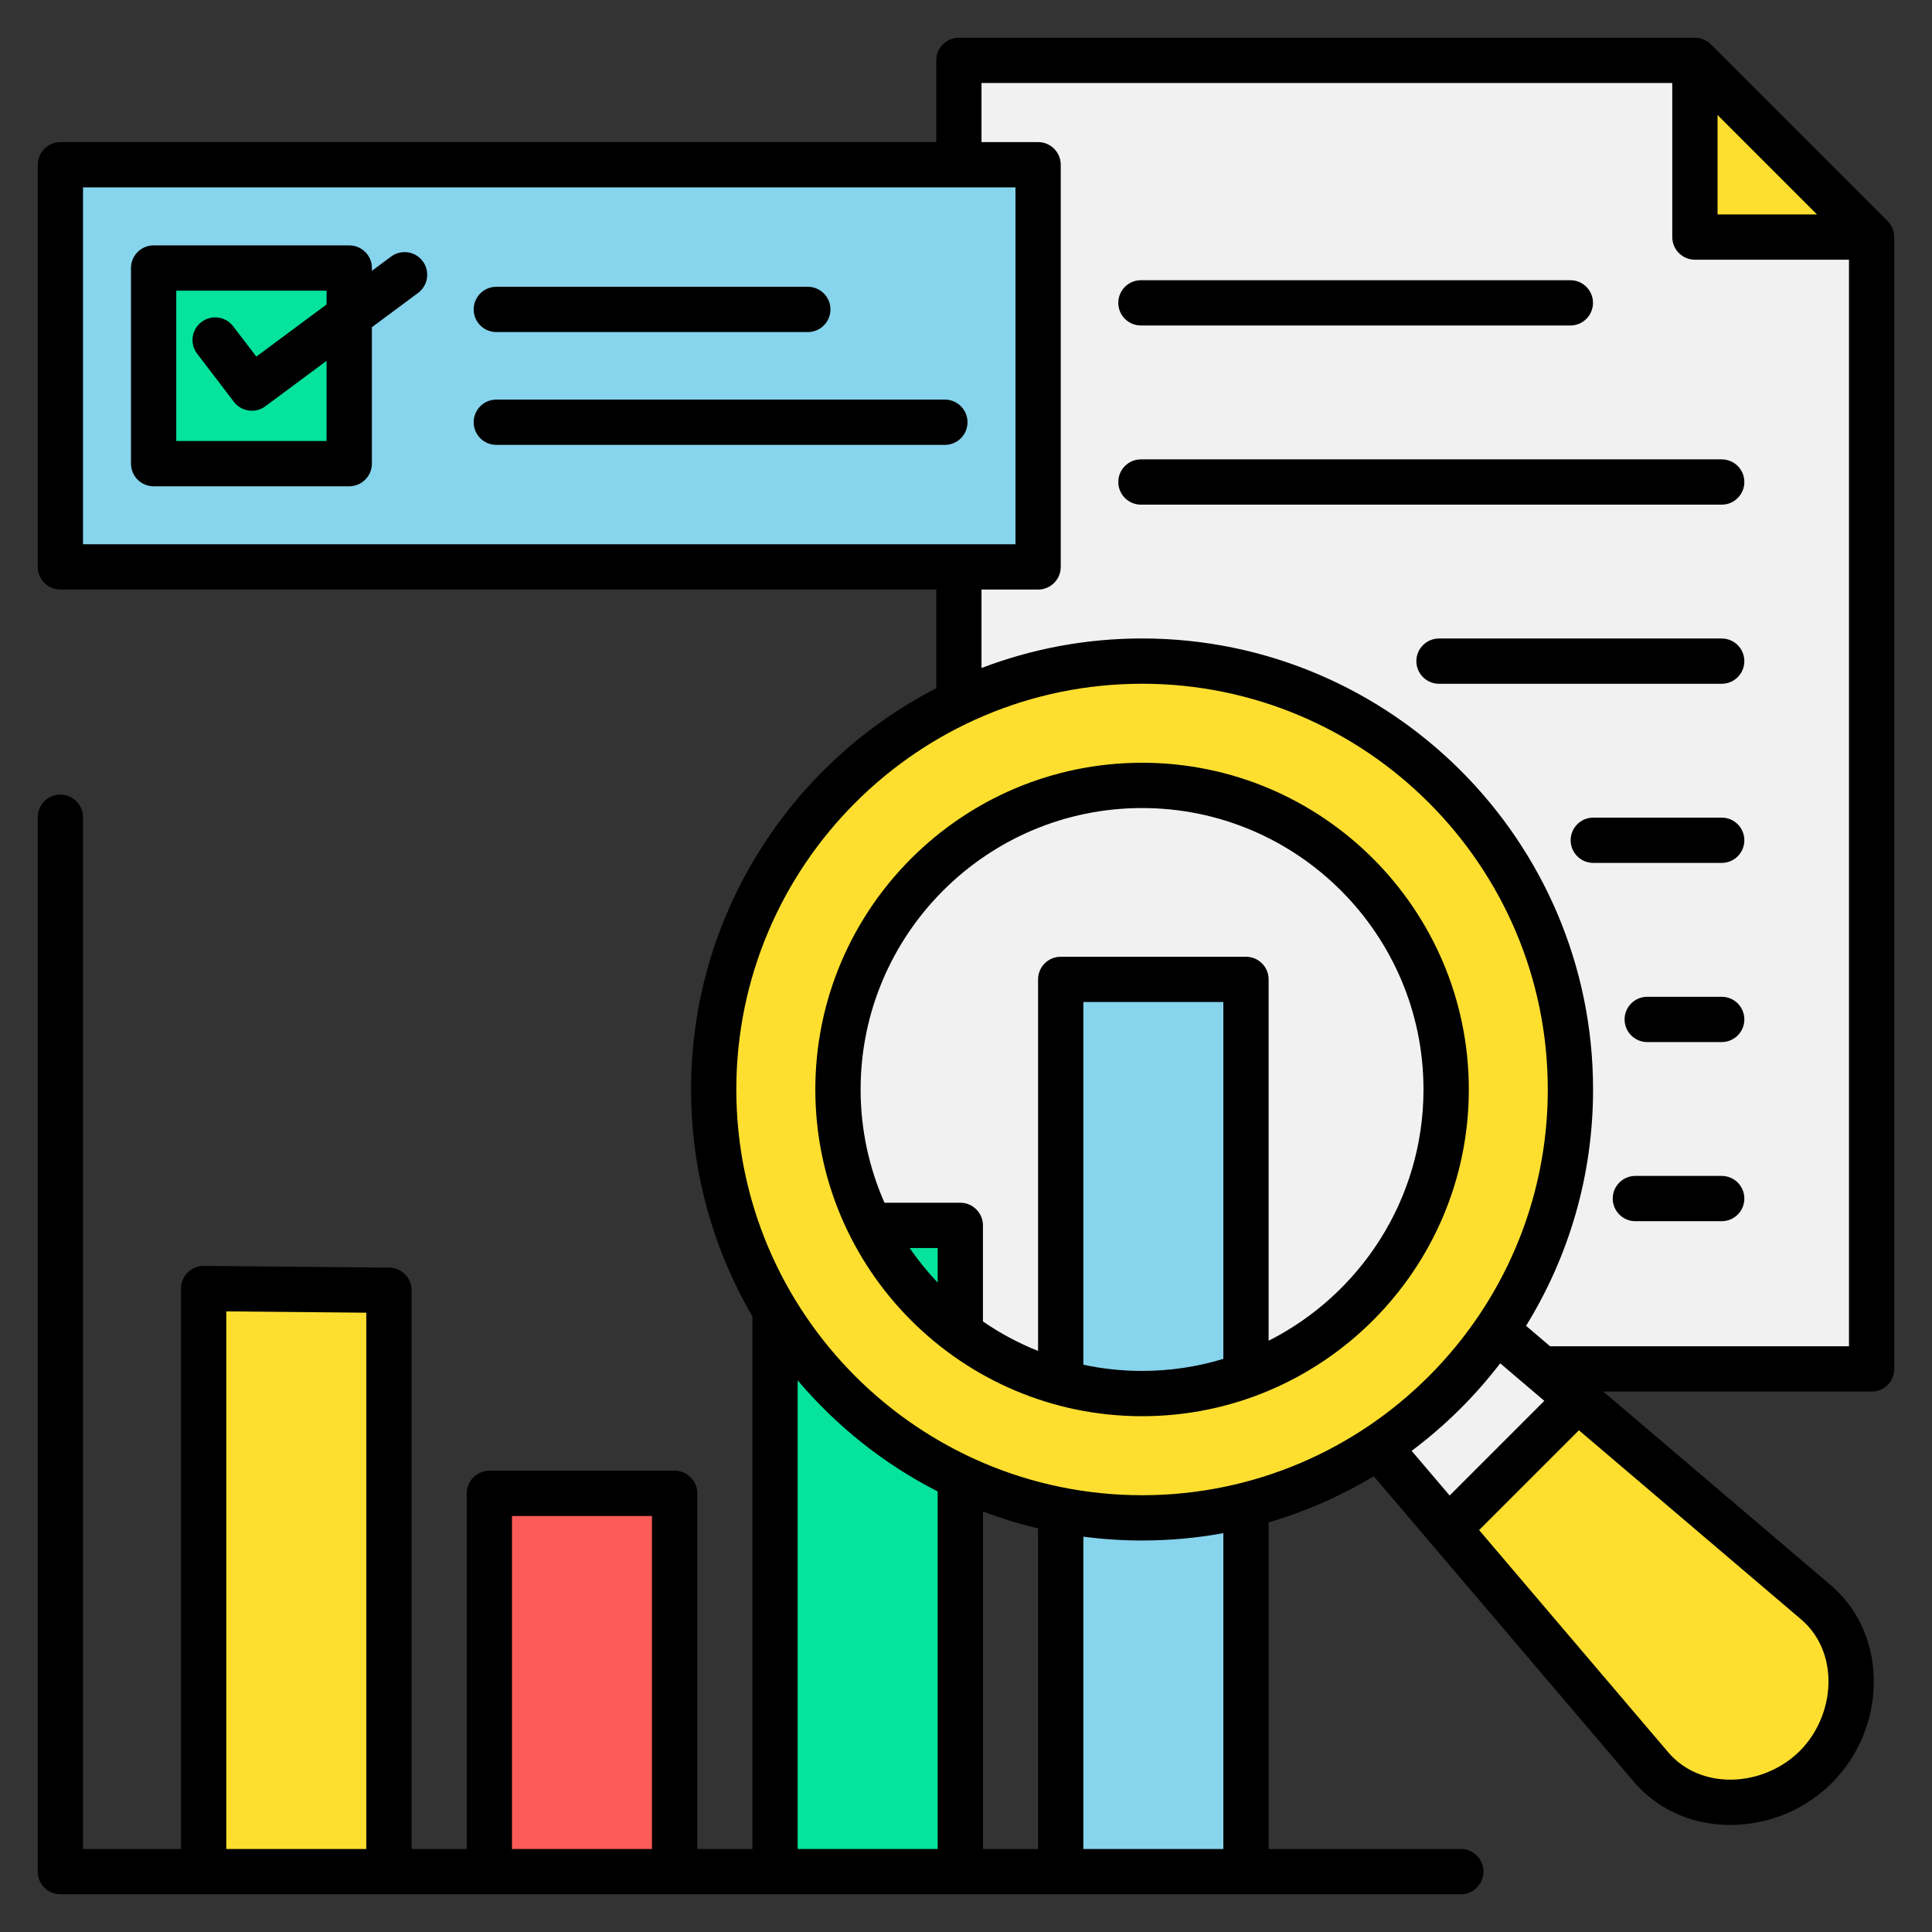 <svg id="Layer_1" enable-background="new 0 0 512 512" viewBox="0 0 512 512" xmlns="http://www.w3.org/2000/svg"><rect x="0" y="0" width="512" height="512" fill="#333333" stroke="none"/><g clip-rule="evenodd" fill-rule="evenodd"><path d="m101.07 494h-45.1v-150.51l45.1.43z" fill="#fedf30"/><path d="m131.68 397.76h45.1v96.24h-45.1z" fill="#ff5a5a"/><path d="m252.5 494h-45.1v-139.11l7.05 8.34c9.94 11.75 22.15 21.46 35.87 28.46l2.18 1.11z" fill="#05e39c"/><path d="m328.2 494h-45.1v-91.31l4.51.58c4.99.65 10.01.98 15.04.98 6.98 0 13.95-.63 20.82-1.89l4.72-.86v92.5z" fill="#87d4ed"/><path d="m418.21 373.6 61.7 52.51c5.43 4.62 8.36 11.26 8.64 18.35.33 8.23-2.93 16.58-8.76 22.4s-14.17 9.08-22.4 8.75c-7.09-.29-13.72-3.21-18.33-8.63l-52.52-61.7z" fill="#fedf30"/><path d="m396.95 355.51 18.2 15.49-31.22 31.22-15.64-18.39 3.41-2.55c8.55-6.4 16.2-13.95 22.69-22.43z" fill="#f1f1f2"/><path d="m414.18 288.72c0 61.5-50.02 111.53-111.52 111.53s-111.53-50.03-111.53-111.53 50.03-111.52 111.53-111.52 111.52 50.02 111.52 111.52z" fill="#fedf30"/><path d="m451.17 20.82 40.01 40.01h-40.01z" fill="#fedf30"/><path d="m277.11 43.66c0-1.1-.89-2-2-2h-19v-23.66h191.06v44.83c0 1.1.9 2 2 2h44.83v295.95h-84.68l-10.11-8.6 1.81-2.92c11.27-18.24 17.16-39.1 17.16-60.54 0-63.69-51.83-115.52-115.52-115.52-14.07 0-27.98 2.55-41.12 7.57l-5.43 2.07v-30.6h19c1.1 0 2-.9 2-2z" fill="#f1f1f2"/><path d="m18 45.66h255.11v102.58h-255.11z" fill="#87d4ed"/><path d="m302.66 206.14c-45.53 0-82.59 37.04-82.59 82.58s37.05 82.59 82.59 82.59 82.59-37.05 82.59-82.59c0-45.53-37.06-82.58-82.59-82.58z" fill="#f1f1f2"/><path d="m245.59 342.67c-2.85-3.02-5.47-6.24-7.82-9.67l-4.28-6.26h19v23.23z" fill="#05e39c"/><g fill="#87d4ed"><path d="m325.36 363.95c-7.36 2.24-15.01 3.36-22.7 3.36-5.51 0-11-.58-16.39-1.73l-3.17-.68v-103.35h45.1v101.54z"/><path d="m302.36 78.26c-1.1 0-2 .9-2 2 0 1.11.89 2 2 2h113.8c1.1 0 2-.89 2-2 0-1.1-.9-2-2-2z"/><path d="m302.36 125.74c-1.11 0-2 .89-2 2 0 1.1.9 2 2 2h153.91c1.11 0 2-.89 2-2s-.89-2-2-2z"/><path d="m381.34 173.21c-1.1 0-2 .9-2 2s.9 2 2 2h74.92c1.11 0 2-.89 2-2s-.89-2-2-2z"/><path d="m434.53 270.16c0 1.1.9 2 2 2h19.74c1.11 0 2-.89 2-2s-.89-2-2-2h-19.74c-1.11 0-2 .89-2 2z"/><path d="m456.27 315.63h-22.88c-1.1 0-2 .9-2 2s.9 2 2 2h22.88c1.11 0 2-.89 2-2s-.89-2-2-2z"/><path d="m422.24 220.68c-1.1 0-2 .9-2 2 0 1.11.89 2 2 2h34.03c1.11 0 2-.89 2-2s-.89-2-2-2z"/><path d="m131.53 109.9c-1.11 0-2 .89-2 2 0 1.1.89 2 2 2h118.87c1.1 0 2-.9 2-2 0-1.11-.89-2-2-2z"/><path d="m216.08 82c0-1.1-.89-2-2-2h-82.55c-1.1 0-2 .9-2 2 0 1.11.89 2 2 2h82.55c1.11 0 2-.89 2-2z"/></g><path d="m94.55 84.71 13.86-10.29c.89-.66 1.07-1.92.41-2.81-.66-.88-1.91-1.07-2.79-.41l-11.48 8.52v-8.69c0-1.1-.9-2-2-2h-51.84c-1.11 0-2 .89-2 2v51.84c0 1.11.89 2 2 2h51.84c1.1 0 2-.9 2-2z" fill="#f1f1f2"/><path d="m90.55 120.87h-47.84v-47.84h47.84v9.66l-23.4 17.37-8.53-11.16c-.67-.88-1.92-1.06-2.8-.38-.88.67-1.05 1.92-.38 2.8l9.73 12.75c.38.5.96.78 1.59.78.43 0 .84-.13 1.19-.39l22.61-16.78v33.19z" fill="#05e39c"/><path d="m86.55 116.87h-39.84v-39.84h39.84v3.65l-18.62 13.82-6.14-8.03c-2.01-2.64-5.78-3.14-8.41-1.13s-3.14 5.77-1.13 8.4l9.73 12.75c1.18 1.55 2.97 2.36 4.77 2.36 1.24 0 2.5-.38 3.57-1.18l16.22-12.04v21.24zm17.1-48.88-5.09 3.78v-.74c0-3.31-2.69-6-6-6h-51.85c-3.32 0-6 2.69-6 6v51.84c0 3.31 2.68 6 6 6h51.84c3.31 0 6-2.69 6-6v-36.15l12.24-9.09c2.66-1.98 3.22-5.74 1.24-8.4-1.97-2.66-5.73-3.21-8.38-1.24zm152.75 43.91c0 3.31-2.69 6-6 6h-118.87c-3.31 0-6-2.69-6-6 0-3.32 2.68-6 6-6h118.87c3.31 0 6 2.68 6 6zm-130.87-29.9c0-3.31 2.68-6 6-6h82.55c3.31 0 6 2.69 6 6 0 3.32-2.69 6-6 6h-82.55c-3.31 0-6-2.68-6-6zm177.13 132.14c41.13 0 74.58 33.46 74.58 74.58 0 29.07-16.72 54.29-41.04 66.59v-95.76c0-3.31-2.69-6-6-6h-49.1c-3.32 0-6 2.69-6 6v98.46c-5.18-2.06-10.08-4.69-14.61-7.81v-25.46c0-3.31-2.69-6-6-6h-20.09c-4.06-9.19-6.33-19.34-6.33-30.02 0-41.12 33.46-74.58 74.59-74.58zm-15.56 147.53c5.02 1.07 10.22 1.64 15.56 1.64 7.49 0 14.72-1.12 21.54-3.19v-94.57h-37.1zm-38.6-21.75v-9.18h-7.42c2.22 3.26 4.71 6.32 7.42 9.18zm54.16 35.39c47.74 0 86.59-38.84 86.59-86.59 0-47.74-38.85-86.58-86.59-86.58-47.75 0-86.59 38.84-86.59 86.58 0 47.75 38.84 86.59 86.59 86.59zm159.61-57.68c0 3.31-2.68 6-6 6h-22.88c-3.31 0-6-2.69-6-6s2.69-6 6-6h22.88c3.32 0 6 2.69 6 6zm0-47.47c0 3.31-2.68 6-6 6h-19.74c-3.31 0-6-2.69-6-6 0-3.32 2.69-6 6-6h19.74c3.32 0 6 2.68 6 6zm0-47.48c0 3.32-2.68 6-6 6h-34.03c-3.31 0-6-2.68-6-6 0-3.31 2.69-6 6-6h34.03c3.32 0 6 2.69 6 6zm0-47.47c0 3.31-2.68 6-6 6h-74.92c-3.31 0-6-2.69-6-6s2.69-6 6-6h74.92c3.32 0 6 2.69 6 6zm0-47.47c0 3.31-2.68 6-6 6h-153.91c-3.31 0-6-2.69-6-6 0-3.32 2.69-6 6-6h153.91c3.32 0 6 2.68 6 6zm-165.91-47.48c0-3.31 2.69-6 6-6h113.8c3.31 0 6 2.69 6 6 0 3.32-2.69 6-6 6h-113.8c-3.32 0-6-2.68-6-6zm114.43 276.52h79.21v-287.95h-40.83c-3.31 0-6-2.69-6-6v-40.83h-183.06v15.66h15c3.31 0 6 2.69 6 6v106.58c0 3.31-2.68 6-6 6h-15v20.79c13.23-5.05 27.57-7.83 42.55-7.83 65.9 0 119.52 53.62 119.52 119.52 0 22.95-6.5 44.41-17.76 62.64zm73.76 87.84c.28 7.12-2.55 14.38-7.59 19.41-5.03 5.03-12.29 7.87-19.41 7.58-6.21-.25-11.7-2.82-15.45-7.23l-50.12-58.89 26.45-26.45 58.89 50.12c4.41 3.76 6.98 9.25 7.23 15.46zm-86.98-83.33 11.69 9.95-25.09 25.09-10.07-11.84c8.85-6.62 16.75-14.43 23.47-23.2zm-73.37 128.71h-37.1v-82.76c5.09.66 10.28 1.01 15.56 1.01 7.36 0 14.55-.67 21.54-1.95zm-264.23-142.47 37.1.35v142.12h-37.1zm75.71 54.23h37.1v88.24h-37.1zm75.71-35.95c10.25 12.11 22.85 22.17 37.1 29.44v94.75h-37.1zm63.72 39.23v84.96h-14.61v-89.44c4.73 1.79 9.61 3.29 14.61 4.48zm27.55-223.84c-59.29 0-107.53 48.23-107.53 107.52s48.24 107.53 107.53 107.53 107.52-48.24 107.52-107.53-48.23-107.52-107.52-107.52zm-280.66-131.54v94.58h247.11v-94.58zm433.17-19.18 26.35 26.35h-26.35zm46.82 32.35c0-1.56-.6-3.09-1.75-4.24l-46.83-46.83c-1.15-1.15-2.68-1.75-4.24-1.75v-.01h-195.05c-3.31 0-6 2.69-6 6v21.66h-232.12c-3.31 0-6 2.69-6 6v106.58c0 3.31 2.69 6 6 6h232.12v26.15c-38.55 19.85-64.98 60.06-64.98 106.33 0 21.91 5.93 42.46 16.26 60.13v141.15h-14.61v-94.24c0-3.31-2.69-6-6-6h-49.1c-3.32 0-6 2.69-6 6v94.24h-14.61v-148.07c0-3.29-2.65-5.97-5.94-6l-49.1-.45c-.02 0-.04 0-.06 0-1.58 0-3.1.62-4.22 1.74-1.14 1.12-1.78 2.66-1.78 4.26v148.52h-25.98v-273.42c0-3.31-2.69-6-6-6-3.32 0-6 2.69-6 6v279.42c0 3.31 2.68 6 6 6h371.13c3.31 0 6-2.69 6-6s-2.69-6-6-6h-50.93v-86.55c9.88-2.89 19.23-7.03 27.87-12.22l68.89 80.93c5.95 6.99 14.51 11.06 24.11 11.44.51.02 1.01.03 1.51.03 10.04 0 19.76-4 26.87-11.11 7.47-7.47 11.51-17.82 11.09-28.38-.39-9.6-4.45-18.16-11.44-24.11l-60.21-51.25h71.11c3.31 0 6-2.68 6-6v-299.95z"/></g></svg>